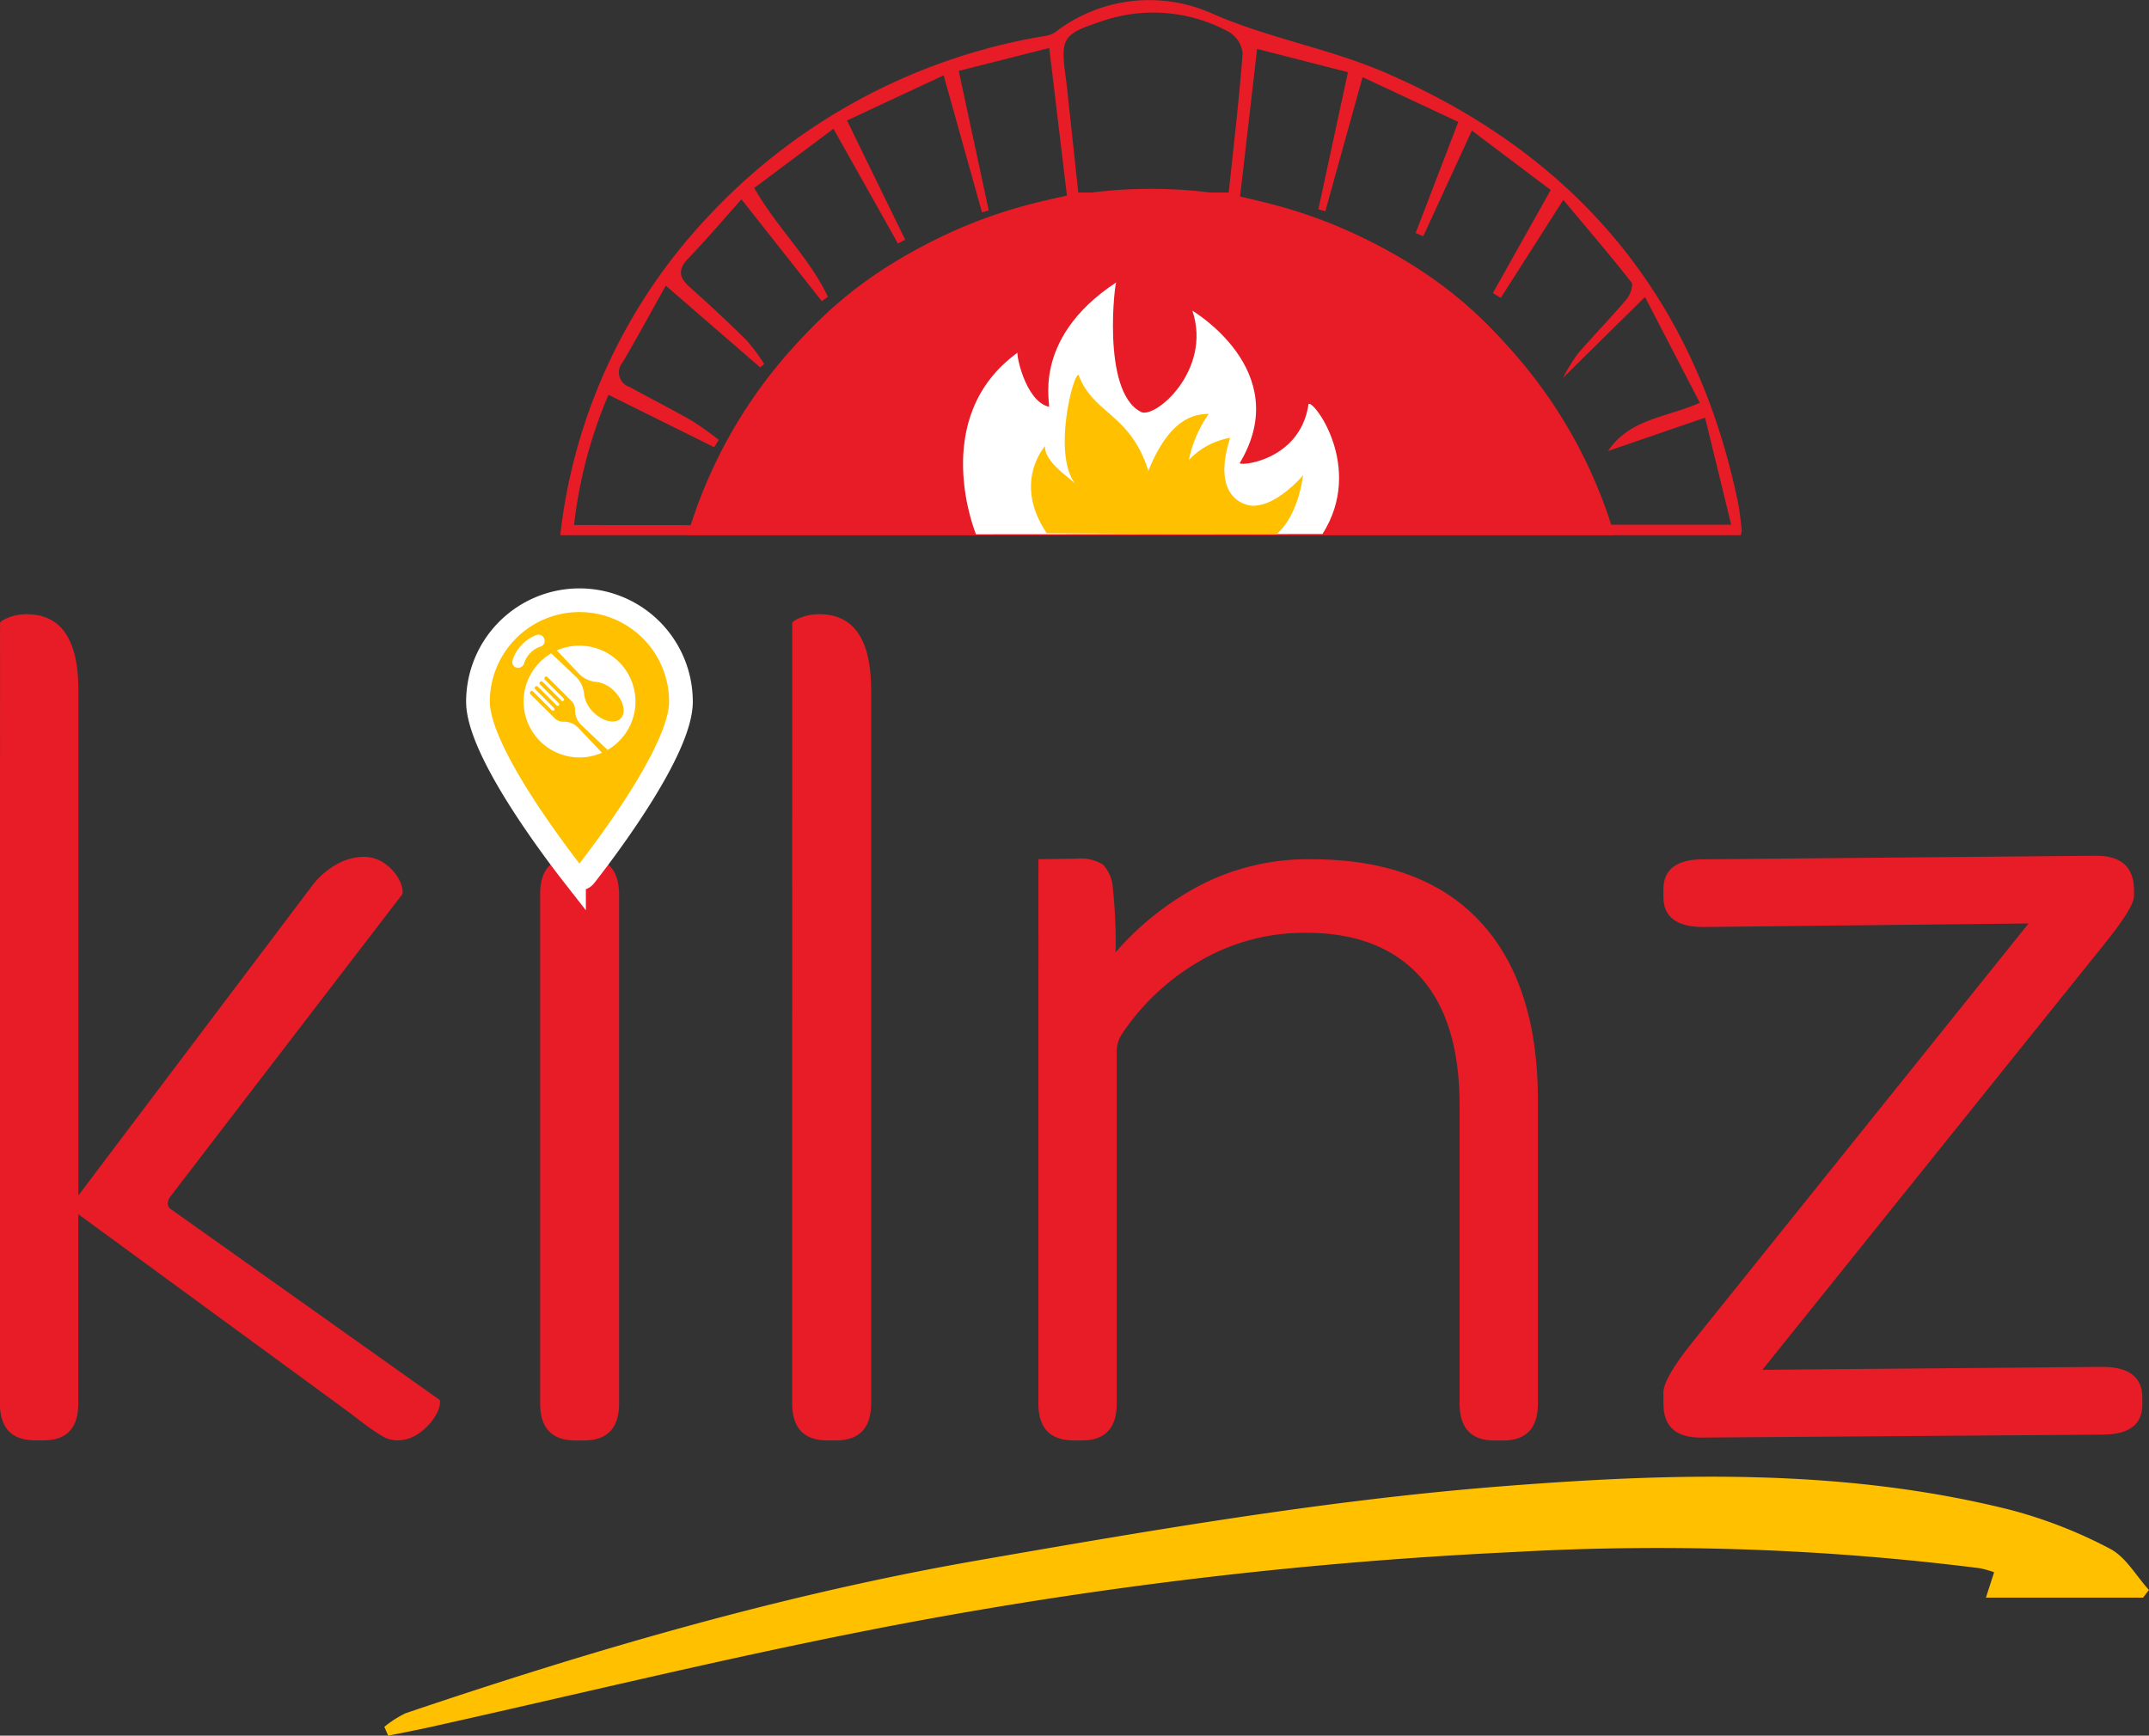 <svg xmlns="http://www.w3.org/2000/svg" width="181.445" height="146.58" viewBox="0 0 181.445 146.58">
  <rect x="0" y="0" width="181.445" height="146.58" fill="#333333" stroke="none"/>
  <g id="Group_527" data-name="Group 527" transform="translate(-230.796 -140.781)">
    <g id="Group_522" data-name="Group 522" transform="translate(230.796 192.654)">
      <path id="Path_156" data-name="Path 156" d="M230.8,252.547q0-.1.349-.3a4.165,4.165,0,0,1,1.889-.448q4.376,0,4.377,6.415v42.67L257,274.926a6.8,6.8,0,0,1,2.189-1.989,4.809,4.809,0,0,1,2.287-.647,3.069,3.069,0,0,1,2.014.721,3.649,3.649,0,0,1,1.169,1.567c.165.5.181.813.049.945l-19.495,25.413a1.092,1.092,0,0,0-.249.6.533.533,0,0,0,.249.5L267.9,318.143a.291.291,0,0,1,.049.2,2,2,0,0,1-.2.8A4.592,4.592,0,0,1,266.4,320.8a3.229,3.229,0,0,1-2.088.771,2.494,2.494,0,0,1-1.219-.348,18.027,18.027,0,0,1-1.865-1.293l-1.193-.9-22.628-16.56v15.964q0,3.133-2.935,3.133h-.7q-2.984,0-2.984-3.133Z" transform="translate(-230.796 -251.801)" fill="#e71c27"/>
      <path id="Path_157" data-name="Path 157" d="M326.68,262.174a4.562,4.562,0,0,1-1.368-3.357,4.506,4.506,0,0,1,1.368-3.307,4.565,4.565,0,0,1,3.357-1.367,4.669,4.669,0,0,1,4.675,4.674,4.562,4.562,0,0,1-1.368,3.357,4.5,4.5,0,0,1-3.307,1.368A4.56,4.56,0,0,1,326.68,262.174Zm.075,14.5q0-3.132,2.984-3.133h.7q2.933,0,2.984,3.133v43.018q0,3.133-2.984,3.133h-.7q-2.983,0-2.984-3.133Z" transform="translate(-281.15 -253.049)" fill="#e71c27"/>
      <path id="Path_158" data-name="Path 158" d="M373.954,252.547c0-.065.115-.165.348-.3a4.272,4.272,0,0,1,1.939-.448q4.376,0,4.376,6.415v60.225q0,3.133-2.983,3.133h-.7q-2.983,0-2.983-3.133Z" transform="translate(-307.065 -251.801)" fill="#e71c27"/>
      <path id="Path_159" data-name="Path 159" d="M418.444,296.022l3.282-.049a3.547,3.547,0,0,1,2.163.5,3.21,3.21,0,0,1,.846,2.064,43.448,43.448,0,0,1,.224,5.346,24.644,24.644,0,0,1,7.26-5.72,19.815,19.815,0,0,1,9.251-2.138q9.347,0,14.248,5.247t4.9,15.143v25.562q0,3.133-2.934,3.133h-.746q-2.934,0-2.935-3.133V316.81q0-7.21-3.357-10.891t-9.573-3.68a17.444,17.444,0,0,0-9.052,2.412,19.772,19.772,0,0,0-6.564,6.191,2.785,2.785,0,0,0-.4,1.392v29.739q0,3.133-2.934,3.133h-.7q-2.983,0-2.984-3.133Z" transform="translate(-330.767 -275.334)" fill="#e71c27"/>
      <path id="Path_160" data-name="Path 160" d="M531.373,340.8q0-1.243,2.536-4.377l28.3-35.259-27.451.3q-3.383,0-3.382-2.536v-.647q0-2.536,3.382-2.536l33.171-.3q3.133,0,3.183,2.835v.547q0,1-2.586,4.177l-28.795,35.857,28.7-.249q3.381,0,3.382,2.586v.6q0,2.536-3.382,2.536l-33.917.249q-3.134,0-3.133-2.835Z" transform="translate(-390.931 -275.05)" fill="#e71c27"/>
    </g>
    <path id="Path_161" data-name="Path 161" d="M435.48,417.9l.692-2.145a9.016,9.016,0,0,0-1.186-.337,217.163,217.163,0,0,0-39.4-1.368,374.228,374.228,0,0,0-55.774,6.865c-11.89,2.373-23.681,5.24-35.518,7.879-1.233.275-2.475.511-3.713.765l-.326-.746a8.738,8.738,0,0,1,1.8-1.153c15.853-5.367,31.919-10.057,48.41-12.924,14.624-2.542,29.32-5.072,44.093-6.235,14.3-1.126,28.8-1.572,42.969,1.982a39.533,39.533,0,0,1,8.419,3.282c1.343.693,2.216,2.3,3.3,3.488l-.5.647Z" transform="translate(-37.008 -142.196)" fill="#ffc000"/>
    <g id="Group_524" data-name="Group 524" transform="translate(278.099 140.781)">
      <path id="Path_162" data-name="Path 162" d="M431.706,185.977H332.035a46.84,46.84,0,0,1,12.21-26.616,50.079,50.079,0,0,1,28.494-15.508,2.591,2.591,0,0,0,1.035-.31,12.98,12.98,0,0,1,13.256-1.639c4.806,2.119,9.955,2.965,14.73,5.038,16.129,7,26.132,18.987,29.71,36.252.16.775.227,1.57.326,2.357A1.735,1.735,0,0,1,431.706,185.977Zm-33.164-39.1-7.672-1.967c-.5,4.372-.966,8.4-1.434,12.465,15.379,3.57,26.035,12.091,30.252,27.717H430.9l-2.205-9.04-8.188,2.815c1.805-2.723,4.912-2.814,7.746-4.073l-4.632-8.931-6.915,6.821a15.413,15.413,0,0,1,1.237-2.022c1.349-1.564,2.795-3.045,4.13-4.621.3-.356.589-1.183.4-1.418-1.812-2.311-3.724-4.542-5.747-6.961l-5.284,8.281-.663-.416,4.884-8.7-6.656-5.02-4.107,8.924-.642-.272,3.6-9.382-8.078-3.782c-1.118,4.024-2.133,7.675-3.148,11.326l-.588-.166Zm-54.366,38.253c4.249-15.857,15.136-24.387,30.64-27.829-.5-4.142-.978-8.166-1.493-12.466l-7.642,1.934c.882,4.105,1.707,7.945,2.533,11.785l-.571.16-3.236-11.569-8.159,3.812,4.912,10.073-.616.314-5.441-9.687-6.692,5c1.956,3.395,4.683,5.911,6.221,9.185l-.513.371-6.783-8.6c-1.542,1.725-2.97,3.415-4.5,5-.955.989-.718,1.665.2,2.477q2.438,2.162,4.756,4.457a15.626,15.626,0,0,1,1.472,1.989l-.356.267-7.96-6.9c-1.271,2.269-2.422,4.4-3.654,6.49a1.292,1.292,0,0,0,.592,2.066c1.761.964,3.552,1.874,5.293,2.872a26.033,26.033,0,0,1,2.243,1.6l-.389.617-8.926-4.426a39.119,39.119,0,0,0-2.908,11Zm31.6-28.089h12.7c.41-3.907.877-7.831,1.174-11.769a2.4,2.4,0,0,0-1.143-1.785,13.313,13.313,0,0,0-10.849-.88c-3.232,1.075-3.4,1.4-2.931,4.806.065.471.112.945.164,1.418C375.189,151.591,375.486,154.356,375.775,157.037Z" transform="translate(-332.035 -140.781)" fill="#e71c27"/>
      <path id="Path_163" data-name="Path 163" d="M433.307,204.161H355.06a40.791,40.791,0,0,1,78.247,0Z" transform="translate(-344.302 -158.964)" fill="#e71c27"/>
      <g id="Group_523" data-name="Group 523" transform="translate(34.007 23.821)">
        <path id="Path_164" data-name="Path 164" d="M405.911,213.059s-4.081-9.855,3.535-15.355c-.211-.141.564,4.09,2.609,4.584.282.141-1.692-5.642,5.712-10.508-.071-.493-1.34,9.168,2.045,10.931,1.128.705,6.065-3.455,4.372-8.533-.141-.071,8.674,5.006,4.02,12.834-.423.353,5.077,0,5.783-4.936.352-.493,4.778,5.319,1.181,10.96Z" transform="translate(-404.818 -191.762)" fill="#fff"/>
        <path id="Path_165" data-name="Path 165" d="M436.157,219.559c-.547.182-3.984-.294-2.239-5.706a6.126,6.126,0,0,0-3.49,1.883,10.272,10.272,0,0,1,1.686-3.911c-.635.071-3.1-.212-5.1,4.819-1.551-4.889-4.631-4.748-5.9-8.109-.464-.093-2.206,6.767-.266,9.208-.5-.548-2.643-1.869-2.555-3.191,0,0-2.774,3.032.141,7.358,1.152,0,11.443.065,11.563.065l7.83.005s1.693-1.152,2.257-5.007C440.129,217.021,437.99,219.418,436.157,219.559Z" transform="translate(-411.362 -200.697)" fill="#ffc000"/>
      </g>
    </g>
    <g id="Group_526" data-name="Group 526" transform="translate(271.152 191.472)">
      <path id="Path_166" data-name="Path 166" d="M325.735,249.271a8.568,8.568,0,0,0-8.569,8.57c0,4.07,6.34,12.443,8.11,14.708a.579.579,0,0,0,.913,0c1.775-2.265,8.116-10.638,8.116-14.708A8.568,8.568,0,0,0,325.735,249.271Z" transform="translate(-317.166 -249.271)" fill="#ffc000" stroke="#fff" stroke-miterlimit="10" stroke-width="2"/>
      <g id="Group_525" data-name="Group 525" transform="translate(2.9 2.905)">
        <path id="Path_167" data-name="Path 167" d="M332.5,266.3l-2.229-2.113a1.692,1.692,0,0,1-.52-1.256,1.019,1.019,0,0,0-.292-.751l-2.038-2.033a.154.154,0,0,0-.222.005.163.163,0,0,0,.01.222l1.578,1.579a.127.127,0,0,1,0,.181.125.125,0,0,1-.186,0l-1.579-1.574a.159.159,0,0,0-.222-.01.15.15,0,0,0,0,.222l1.579,1.589a.12.12,0,0,1,0,.182.135.135,0,0,1-.182,0l-1.579-1.579a.164.164,0,0,0-.222-.01.16.16,0,0,0,0,.227l1.584,1.584a.134.134,0,0,1,0,.186.145.145,0,0,1-.091.036.174.174,0,0,1-.1-.036l-1.579-1.579a.148.148,0,0,0-.217-.01.156.156,0,0,0-.005.227l2.033,2.027a1.02,1.02,0,0,0,.747.3,1.667,1.667,0,0,1,1.256.514l2,2.108a4.719,4.719,0,0,1-4.282-8.393l2.078,1.972a2.309,2.309,0,0,1,.7,1.5,2.54,2.54,0,0,0,.782,1.5c.782.782,1.816,1.019,2.3.53s.252-1.513-.53-2.3a2.563,2.563,0,0,0-1.5-.787,2.291,2.291,0,0,1-1.493-.7l-1.866-1.962a4.655,4.655,0,0,1,1.911-.4,4.72,4.72,0,0,1,2.381,8.8Z" transform="translate(-324.454 -256.565)" fill="#fff"/>
        <path id="Path_168" data-name="Path 168" d="M323.862,258.288l-.212-.035a.493.493,0,0,1-.277-.454l.035-.207a3.41,3.41,0,0,1,1.992-2.068l.141-.035a.527.527,0,0,1,.56.525.483.483,0,0,1-.384.494,2.193,2.193,0,0,0-1.367,1.468A.547.547,0,0,1,323.862,258.288Z" transform="translate(-323.373 -255.489)" fill="#fff"/>
      </g>
    </g>
  </g>
</svg>

